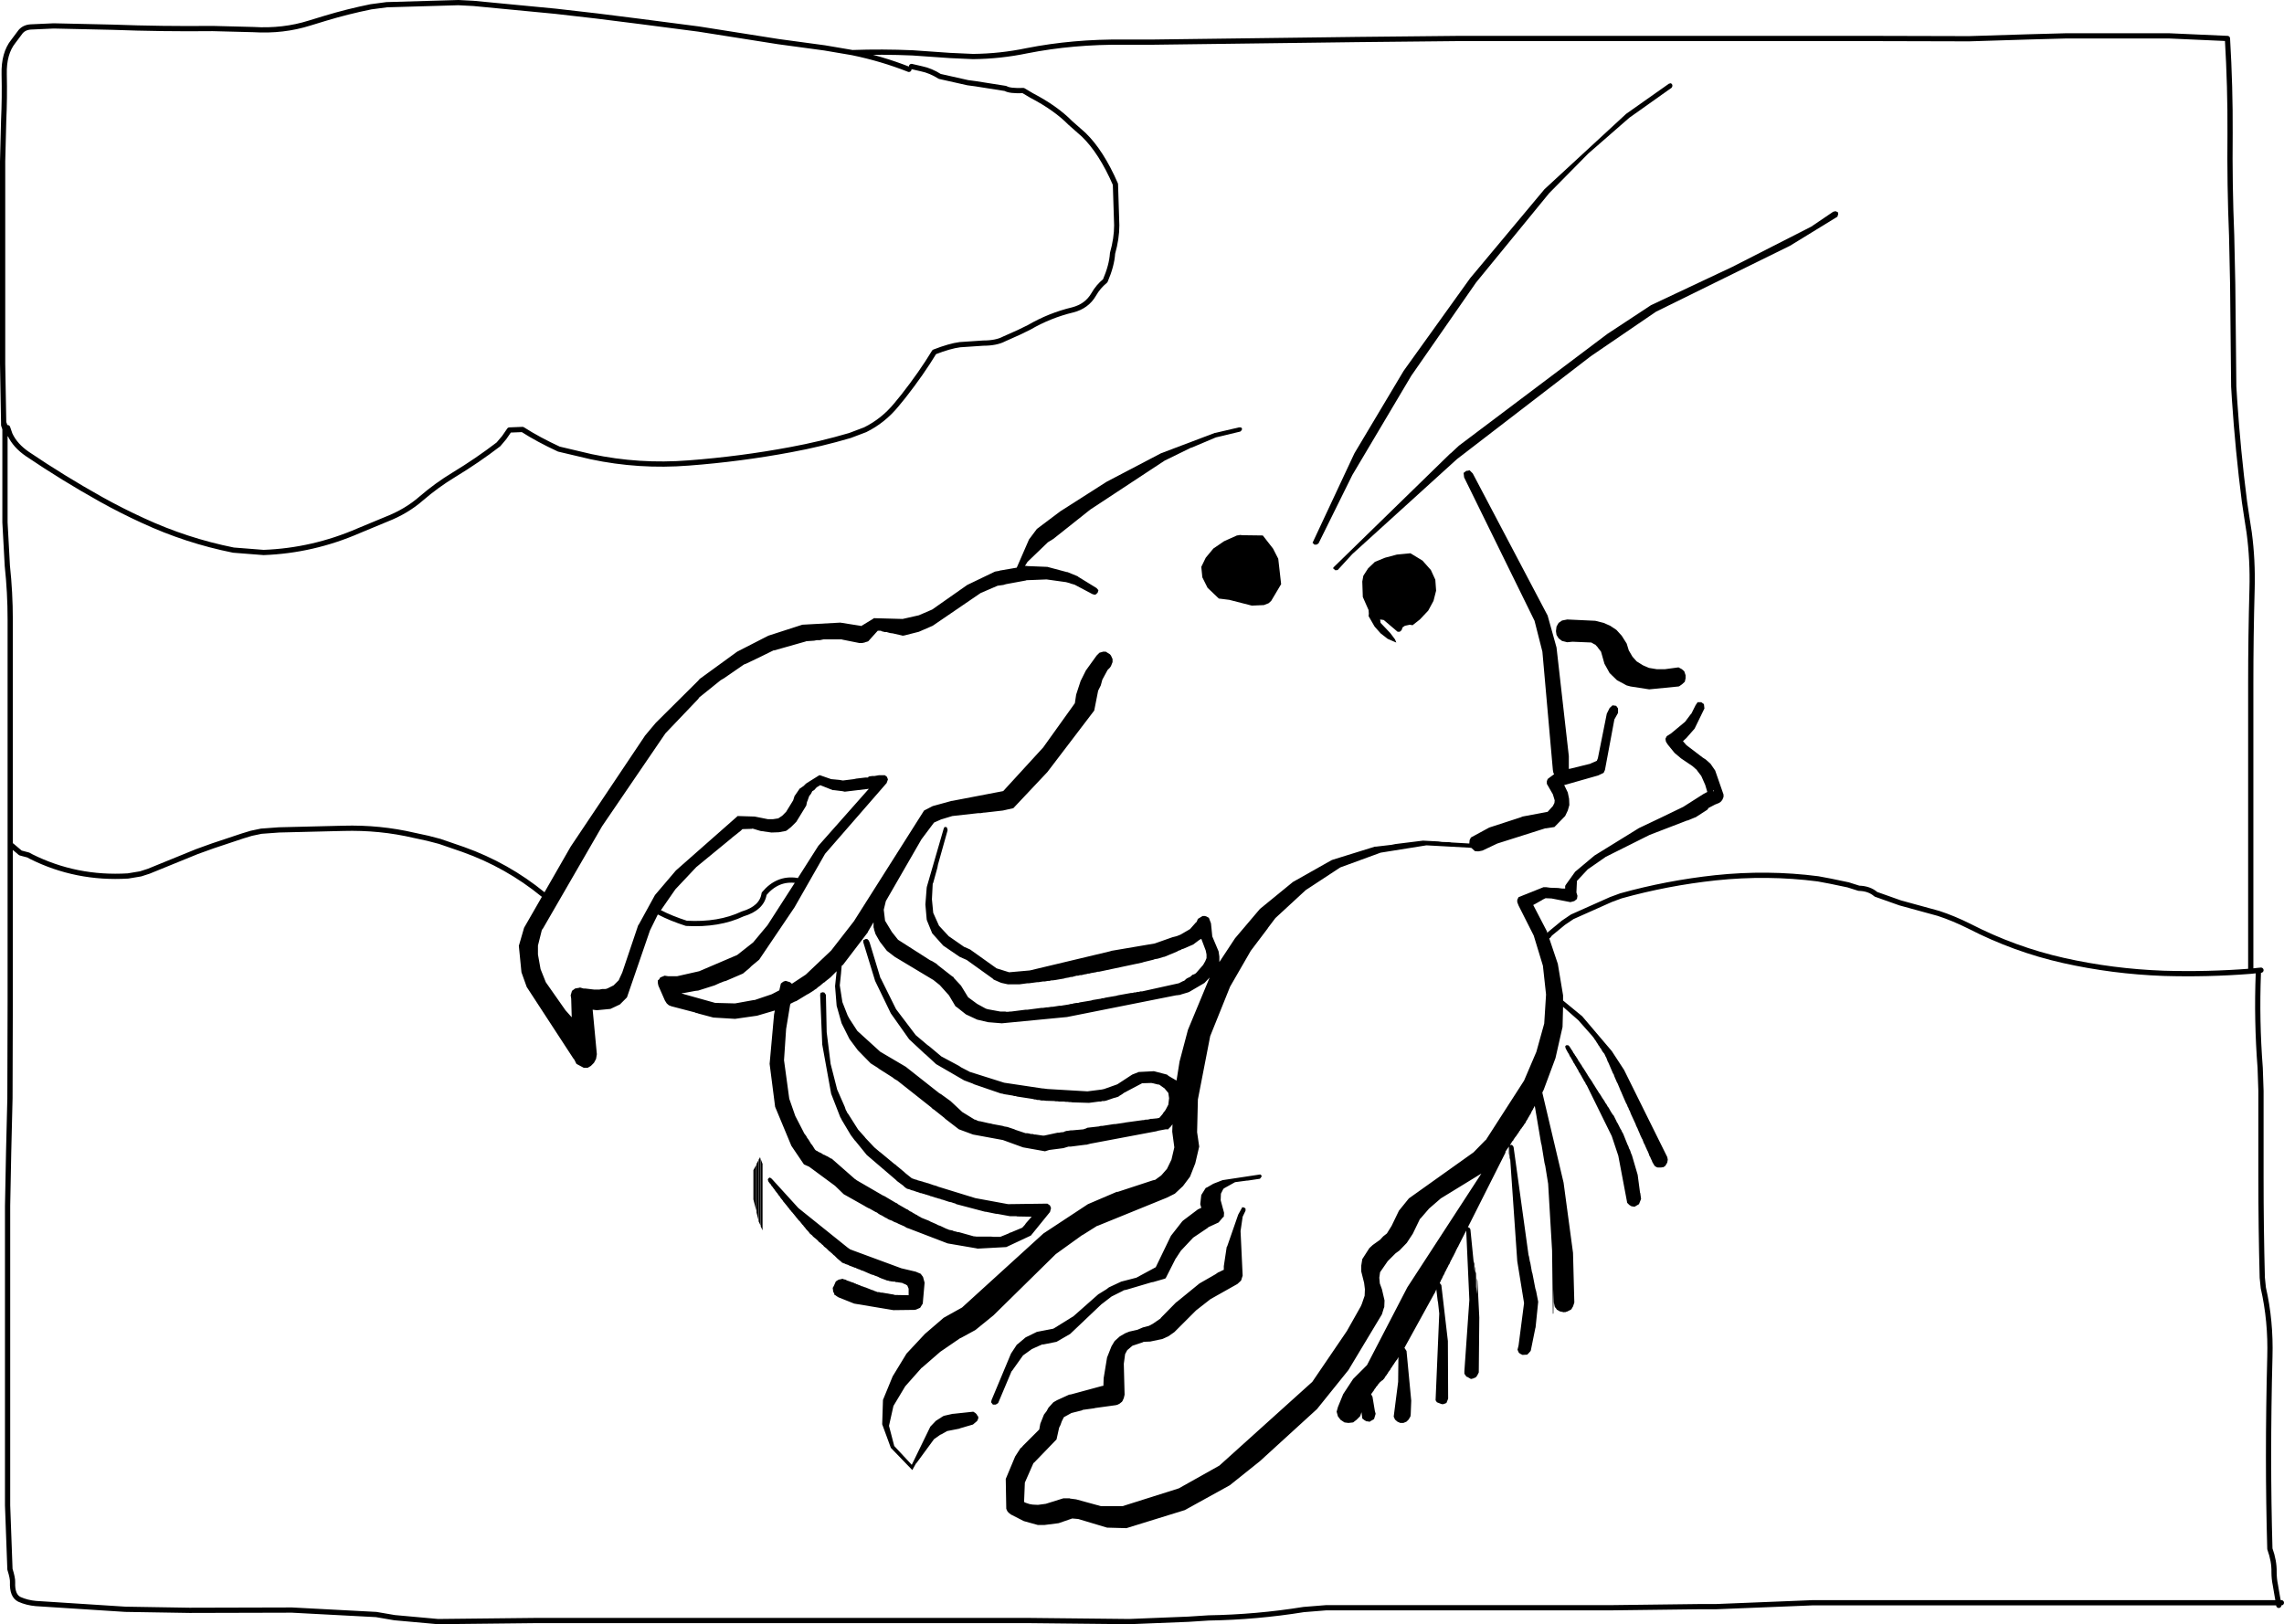 <?xml version="1.0" encoding="UTF-8" standalone="no"?>
<svg xmlns:xlink="http://www.w3.org/1999/xlink" height="310.3px" width="436.25px" xmlns="http://www.w3.org/2000/svg">
  <g transform="matrix(1.0, 0.0, 0.0, 1.0, 10.25, 14.2)">
    <path d="M339.9 26.25 L340.35 26.15 340.8 26.35 340.85 26.7 340.7 27.2 331.65 32.75 306.05 45.35 293.6 53.85 268.05 73.5 248.05 91.65 245.25 94.7 244.8 94.75 244.35 94.35 244.55 94.1 266.7 72.5 266.9 72.35 268.4 70.95 296.75 49.6 305.1 44.1 320.6 36.8 335.7 29.1 339.9 26.25 M309.1 1.85 L309.2 2.2 309.05 2.55 300.95 8.3 293.1 15.15 285.65 22.7 271.7 39.75 259.3 57.6 248.05 76.55 241.6 89.6 241.3 89.8 241.2 89.85 240.8 89.85 240.45 89.5 248.45 72.4 257.85 56.65 270.55 38.95 284.75 21.95 300.35 7.55 308.5 1.8 308.85 1.7 309.1 1.85 M251.05 94.4 L252.35 93.15 254.3 92.35 256.55 91.75 259.15 91.5 261.45 92.9 263.05 94.7 263.9 96.55 264.05 98.65 263.55 100.6 262.55 102.45 260.95 104.15 259.55 105.25 259.05 105.15 258.1 105.35 257.65 105.65 257.45 106.2 257.1 106.5 256.7 106.5 254.05 104.25 253.35 104.15 253.45 104.8 255.3 106.75 256.2 107.95 256.45 108.55 256.3 108.5 254.8 107.85 253.45 106.8 252.3 105.5 251.15 103.5 251.2 103.05 251.15 102.35 250.05 99.85 249.95 96.9 250.15 95.8 251.05 94.4 M93.5 156.7 L98.75 147.55 112.85 126.5 112.9 126.4 115.0 123.9 123.1 115.85 123.4 115.5 130.55 110.3 136.5 107.25 143.0 105.15 150.25 104.75 154.05 105.35 154.25 105.4 156.55 104.0 156.65 103.9 162.15 104.05 165.25 103.35 167.8 102.25 174.5 97.55 179.8 95.0 180.65 94.85 180.65 94.8 180.75 94.8 183.95 94.25 186.3 88.85 187.8 86.85 192.25 83.5 201.1 77.85 211.5 72.4 221.8 68.5 221.9 68.5 226.4 67.45 226.8 67.45 227.0 67.75 226.9 68.0 226.65 68.25 222.05 69.35 221.9 69.4 217.4 71.3 217.2 71.35 212.2 73.8 198.0 83.15 190.95 88.75 189.9 89.4 186.0 93.15 185.5 93.95 185.65 93.9 186.05 93.95 189.8 94.1 193.55 95.1 193.65 95.1 195.6 95.9 195.7 96.0 199.2 98.15 199.5 98.5 199.55 98.55 199.4 99.05 199.0 99.4 198.75 99.4 198.4 99.3 195.0 97.5 194.3 97.3 194.05 97.2 193.3 97.0 193.25 97.0 189.65 96.5 185.8 96.65 185.7 96.7 181.9 97.4 181.4 97.55 180.3 97.7 177.05 99.1 167.9 105.35 165.25 106.5 162.5 107.2 162.15 107.25 162.0 107.2 160.25 106.8 159.8 106.75 159.25 106.6 159.15 106.55 158.75 106.55 158.15 106.4 158.0 106.3 157.4 106.3 155.6 108.3 155.5 108.35 155.0 108.5 154.9 108.55 154.4 108.65 153.9 108.65 150.65 108.0 150.5 107.95 147.05 107.95 146.35 108.1 145.75 108.1 145.25 108.2 143.75 108.3 143.65 108.35 137.65 110.05 137.5 110.05 Q134.9 111.35 132.25 112.6 L131.85 112.75 128.0 115.4 127.4 115.75 123.3 119.05 123.1 119.35 116.85 125.9 104.75 143.65 93.45 163.2 93.25 163.45 92.5 166.45 92.5 168.15 93.0 170.95 94.0 173.45 97.75 178.8 98.95 180.15 98.85 176.6 98.75 175.95 99.0 175.1 99.6 174.65 100.45 174.5 100.5 174.45 101.2 174.65 101.5 174.65 103.2 174.85 104.25 174.85 104.75 174.75 105.35 174.75 105.6 174.7 105.85 174.6 106.95 174.05 107.95 173.05 108.0 172.9 108.6 171.6 111.65 162.55 111.75 162.45 114.85 156.8 118.85 152.1 130.65 141.7 133.9 141.8 136.4 142.3 137.4 142.3 138.4 142.15 139.15 141.65 139.9 140.9 141.25 138.7 141.5 137.9 142.5 136.45 142.6 136.4 143.25 135.95 143.65 135.55 143.85 135.4 146.25 133.9 146.35 133.9 148.5 134.65 150.1 134.8 150.65 134.9 150.85 134.9 152.85 134.65 153.3 134.55 155.0 134.35 155.5 134.35 155.6 134.3 155.6 134.2 155.9 134.1 156.05 134.1 156.35 134.05 156.8 134.05 157.65 133.9 158.75 133.9 159.15 134.2 159.35 134.7 159.1 135.4 147.4 148.85 147.35 148.9 141.5 159.15 134.75 169.15 133.3 170.35 132.85 170.8 131.65 171.8 128.4 173.2 128.0 173.3 127.4 173.55 127.35 173.55 126.25 174.05 123.1 175.05 122.6 175.1 120.45 175.5 119.9 175.55 120.45 175.75 126.35 177.4 130.15 177.5 133.75 176.85 133.9 176.85 137.15 175.75 138.6 175.0 138.9 173.7 139.35 173.35 139.75 173.2 139.85 173.2 140.65 173.45 140.9 173.65 141.0 173.75 143.65 172.0 148.5 167.4 152.85 161.8 166.25 140.65 167.9 139.8 171.55 138.8 171.65 138.8 181.3 136.95 181.4 136.9 189.0 128.6 195.05 120.15 195.3 118.5 196.15 115.9 197.15 113.9 199.2 111.05 199.75 110.5 200.3 110.35 200.4 110.3 200.95 110.3 201.75 110.8 201.95 111.05 202.25 111.7 202.25 112.3 201.95 113.05 201.75 113.35 201.3 113.8 200.3 115.65 200.0 116.75 199.5 117.75 198.75 121.55 189.8 133.3 183.3 140.2 181.3 140.65 177.8 141.05 177.65 141.05 177.05 141.15 176.6 141.15 171.65 141.7 169.5 142.35 168.15 142.95 165.75 146.15 158.95 157.95 158.55 159.6 158.8 161.7 160.1 163.85 161.25 165.3 161.3 165.35 167.4 169.25 167.75 169.4 168.65 169.95 168.9 170.2 171.65 172.35 171.85 172.45 171.95 172.65 173.3 174.1 174.65 176.3 174.7 176.35 176.4 177.6 178.05 178.5 178.25 178.55 178.35 178.6 180.8 179.05 181.75 179.05 181.95 179.1 182.3 179.1 182.65 179.05 182.9 179.05 185.65 178.7 186.0 178.7 188.7 178.35 189.0 178.35 189.65 178.25 189.9 178.25 190.55 178.15 190.8 178.15 192.05 177.95 192.4 177.95 192.9 177.85 192.95 177.85 193.9 177.7 194.25 177.6 194.5 177.6 194.8 177.5 195.4 177.4 195.7 177.4 196.0 177.3 198.15 176.95 198.45 176.85 200.0 176.6 200.3 176.5 200.55 176.5 200.9 176.4 202.95 176.05 203.3 175.95 205.8 175.5 206.05 175.5 206.4 175.4 206.65 175.4 207.0 175.3 207.3 175.3 207.55 175.2 207.9 175.2 214.9 173.65 215.8 173.2 215.9 173.2 216.4 172.75 217.0 172.45 217.05 172.45 217.55 172.0 217.65 172.0 218.0 171.85 218.2 171.7 219.55 170.15 219.95 169.45 220.2 168.85 220.2 168.15 220.05 167.4 219.2 165.15 219.15 165.2 218.85 165.35 217.65 166.25 215.8 167.05 215.45 167.15 215.25 167.3 214.9 167.4 214.55 167.6 212.15 168.6 212.05 168.6 210.9 168.95 210.3 169.05 210.05 169.15 208.2 169.6 207.9 169.7 199.65 171.45 199.4 171.45 199.05 171.55 198.15 171.7 197.8 171.8 197.55 171.8 197.25 171.9 196.9 171.95 196.3 172.1 196.0 172.1 195.7 172.2 195.4 172.2 194.5 172.45 194.25 172.45 193.9 172.55 193.3 172.65 192.95 172.75 191.2 173.05 191.15 173.05 190.8 173.1 190.55 173.1 190.2 173.2 189.9 173.2 189.35 173.3 189.0 173.3 188.05 173.45 187.8 173.45 186.3 173.65 186.0 173.65 184.5 173.85 182.25 173.85 181.1 173.6 180.8 173.5 179.55 172.95 179.35 172.75 174.4 169.2 173.05 168.6 169.9 166.45 167.8 164.1 166.8 161.65 166.75 161.45 166.5 158.6 166.75 155.4 166.8 155.15 170.0 144.1 170.15 143.8 170.5 143.8 170.6 143.9 170.65 144.0 170.75 144.4 168.9 151.0 168.8 151.55 168.0 154.45 167.9 154.65 167.75 157.6 168.0 160.2 169.1 162.65 171.0 164.7 171.1 164.75 173.9 166.7 174.05 166.75 175.05 167.2 180.1 170.8 182.5 171.55 186.45 171.2 201.75 167.55 202.05 167.45 210.3 166.05 213.7 164.85 214.5 164.65 215.25 164.35 217.05 163.3 218.2 162.0 218.3 161.95 218.55 161.35 219.45 160.8 219.9 160.8 220.2 160.9 220.65 161.15 221.05 162.2 221.3 164.7 222.5 167.55 222.65 168.55 222.65 169.6 225.65 165.05 230.4 159.45 236.7 154.3 244.05 150.15 244.3 150.05 252.35 147.55 252.55 147.55 255.55 147.2 256.3 147.05 261.55 146.4 264.45 146.55 265.2 146.65 266.7 146.7 266.95 146.75 270.4 146.95 270.4 146.85 270.45 146.3 270.7 145.8 274.2 143.9 280.2 141.95 280.55 141.8 285.35 140.9 286.35 139.8 286.65 139.2 286.7 138.7 286.35 137.55 285.2 135.55 285.2 135.05 285.35 134.65 285.45 134.55 286.6 133.7 286.45 133.45 286.35 132.9 284.35 110.3 282.85 104.4 269.4 77.0 269.3 76.15 269.7 75.85 269.8 75.75 270.0 75.75 270.45 75.65 271.05 76.25 285.35 103.4 287.05 109.5 289.4 130.25 289.4 132.7 289.7 132.65 293.55 131.7 293.6 131.65 294.75 131.15 294.95 130.65 296.65 122.15 297.2 121.05 297.75 120.55 298.45 120.65 298.8 121.15 298.8 122.0 298.1 123.25 296.3 132.9 296.05 133.45 295.0 133.95 288.5 135.8 288.6 135.95 289.2 137.2 289.45 138.4 289.5 139.6 289.2 140.65 288.7 141.7 286.65 143.8 285.05 144.05 284.9 144.05 275.75 146.95 272.9 148.3 272.15 148.45 271.95 148.45 271.45 148.4 270.8 147.8 270.45 147.75 262.2 147.3 253.45 148.7 245.8 151.5 245.7 151.55 239.15 155.85 233.35 161.2 231.95 163.05 231.9 163.15 228.65 167.45 224.7 174.3 220.9 183.75 218.55 195.85 218.4 202.1 218.8 204.85 218.05 208.05 217.05 210.6 215.7 212.4 214.15 213.85 212.65 214.6 199.5 219.95 199.3 220.0 196.6 221.7 196.4 221.8 191.4 225.4 179.5 237.1 176.05 239.9 173.3 241.4 173.15 241.45 169.35 244.05 165.9 247.05 165.75 247.15 162.65 250.65 160.4 254.4 159.55 258.2 160.55 262.05 163.9 265.65 167.45 258.35 168.5 257.25 169.9 256.35 170.2 256.25 171.75 255.9 171.9 255.9 175.65 255.5 176.05 255.75 176.3 256.0 176.4 256.2 176.6 256.45 176.6 256.8 176.4 257.25 176.3 257.35 175.65 257.9 175.6 257.95 173.2 258.65 172.95 258.75 170.65 259.2 169.5 259.85 169.35 259.9 168.15 260.75 164.85 265.25 164.7 265.4 164.0 266.65 159.9 262.4 158.25 257.9 158.4 253.25 160.25 248.75 162.9 244.4 166.4 240.65 170.0 237.55 173.5 235.6 189.05 221.45 197.55 215.85 203.05 213.5 203.25 213.5 209.95 211.3 210.4 211.2 211.5 210.4 211.65 210.25 212.65 209.1 213.5 207.35 214.05 205.0 213.65 202.0 213.7 200.6 213.65 200.65 213.4 201.0 212.95 201.45 212.9 201.55 212.4 201.55 210.8 201.85 210.75 201.9 198.0 204.3 197.25 204.5 197.05 204.5 194.3 204.85 193.85 204.85 192.85 205.15 190.15 205.5 189.35 205.75 185.15 205.0 181.3 203.6 175.6 202.55 172.9 201.55 170.3 199.55 170.1 199.35 168.15 197.8 167.9 197.65 167.6 197.35 161.15 192.25 160.55 191.9 160.25 191.65 157.65 190.0 157.4 189.8 156.05 188.95 153.6 186.45 152.0 184.3 150.5 181.3 149.55 177.95 149.25 174.2 149.55 171.35 148.35 172.55 147.4 173.3 147.25 173.45 147.05 173.55 146.35 174.15 146.05 174.35 145.6 174.75 145.4 174.85 145.15 175.05 144.2 175.65 143.9 175.8 141.85 177.05 141.55 177.15 140.75 177.55 140.65 177.85 139.9 182.4 139.5 188.35 140.5 195.7 141.65 199.0 143.25 202.1 143.3 202.25 143.75 202.85 143.9 203.15 144.2 203.55 144.65 204.3 144.9 204.6 145.4 205.4 145.6 205.6 145.85 205.7 146.05 205.85 146.6 206.1 147.05 206.4 147.25 206.45 147.5 206.6 147.75 206.7 148.5 207.15 148.6 207.15 153.1 211.1 153.15 211.1 153.4 211.3 158.4 214.2 158.65 214.3 160.85 215.6 161.1 215.7 161.25 215.85 162.9 216.8 163.15 216.9 163.4 217.1 163.65 217.25 163.9 217.35 164.15 217.55 164.3 217.6 164.6 217.8 164.85 217.9 165.05 218.05 165.6 218.35 165.75 218.45 167.25 219.05 167.4 219.15 168.65 219.7 168.9 219.85 169.35 220.0 170.5 220.55 170.8 220.65 171.0 220.75 171.75 220.9 171.9 221.0 172.4 221.1 172.65 221.2 172.9 221.2 175.75 222.0 175.9 222.0 176.25 222.05 179.05 222.05 179.55 222.1 180.8 222.1 182.4 221.45 182.65 221.3 182.85 221.25 185.0 220.35 185.5 219.8 185.7 219.5 186.8 218.25 184.05 218.2 183.85 218.15 182.65 218.15 180.2 217.7 180.0 217.7 178.05 217.3 177.9 217.3 172.4 215.85 172.15 215.7 171.9 215.65 171.5 215.5 171.0 215.4 169.8 215.0 169.55 214.95 169.35 214.85 168.9 214.75 168.65 214.65 168.4 214.6 167.65 214.35 167.4 214.3 167.25 214.2 167.0 214.15 166.75 214.05 166.5 214.0 166.25 213.9 166.0 213.85 165.75 213.75 165.6 213.75 165.05 213.55 164.85 213.5 164.15 213.25 163.9 213.2 163.4 213.0 163.15 212.95 162.9 212.85 162.5 212.55 162.25 212.3 161.1 211.45 160.85 211.2 155.3 206.45 153.15 203.8 153.0 203.65 152.25 202.65 150.55 199.8 150.35 199.4 150.25 199.25 148.5 194.75 146.8 185.35 146.4 175.85 146.5 175.45 146.6 175.45 146.95 175.35 147.05 175.4 147.25 175.45 147.25 175.5 147.5 175.85 147.65 183.0 148.4 189.05 149.65 193.95 151.1 197.25 151.3 197.85 151.45 198.1 151.55 198.35 151.75 198.6 153.65 201.6 154.9 203.0 155.05 203.2 156.75 205.0 157.75 205.85 157.9 205.95 160.55 208.15 160.85 208.35 161.1 208.6 161.25 208.7 162.5 209.75 162.65 209.9 163.9 210.9 164.6 211.15 164.85 211.2 165.05 211.3 166.0 211.55 166.25 211.65 166.5 211.7 166.75 211.8 167.0 211.85 168.15 212.25 168.4 212.3 168.65 212.4 168.7 212.4 168.9 212.5 176.05 214.7 182.3 215.85 189.8 215.75 190.3 216.1 190.5 216.6 190.3 217.35 186.65 221.85 181.95 224.05 176.45 224.35 176.3 224.3 170.75 223.35 163.2 220.45 163.15 220.45 162.9 220.35 162.5 220.1 161.25 219.55 161.1 219.45 160.55 219.25 160.1 219.0 159.55 218.8 159.35 218.7 159.15 218.55 158.9 218.45 158.15 218.0 157.9 217.9 157.5 217.65 157.25 217.45 157.0 217.35 155.85 216.7 155.6 216.6 155.05 216.3 154.9 216.2 150.9 213.95 149.25 212.35 144.3 208.7 143.3 208.25 140.9 204.7 137.8 197.25 136.75 189.05 137.6 179.6 137.75 178.85 134.35 179.85 130.15 180.45 126.0 180.2 123.0 179.4 123.0 179.35 122.85 179.35 122.65 179.3 122.65 179.35 122.6 179.35 122.6 179.25 118.0 178.05 117.5 177.85 117.1 177.5 116.75 176.95 115.5 174.1 115.4 173.6 115.4 173.1 115.65 172.9 115.85 172.55 116.7 172.2 117.35 172.3 119.1 172.3 123.3 171.35 130.55 168.25 133.6 165.85 136.35 162.55 141.85 154.0 146.05 147.4 155.7 136.5 151.1 137.05 150.65 136.95 149.0 136.75 148.8 136.75 146.4 135.8 146.35 135.85 145.85 136.15 145.75 136.2 145.25 136.75 144.9 136.95 144.65 137.45 144.3 137.9 143.95 138.9 143.9 138.95 143.75 139.7 141.85 142.8 140.85 143.8 140.1 144.4 139.85 144.55 138.5 144.8 137.1 144.85 135.0 144.55 133.5 144.1 133.3 144.15 131.55 144.2 131.25 144.5 129.55 145.85 129.45 145.95 122.75 151.45 118.75 155.7 115.7 160.1 115.35 160.6 113.9 163.55 109.5 176.35 108.15 177.7 106.35 178.55 103.75 178.8 102.95 178.7 103.75 187.2 103.6 188.1 103.2 188.85 102.6 189.45 102.0 189.8 101.25 189.8 99.85 189.05 99.45 188.25 99.3 188.05 99.25 188.0 90.35 174.35 89.35 171.55 88.85 166.5 89.85 163.05 93.5 156.7 M220.4 98.1 L219.4 96.1 219.2 94.1 220.05 92.35 221.5 90.6 223.55 89.2 226.0 88.1 226.4 88.05 226.55 88.0 227.1 88.05 230.95 88.1 232.9 90.6 233.9 92.55 234.45 97.4 232.55 100.6 232.05 101.05 231.15 101.4 228.85 101.5 224.55 100.4 222.55 100.15 220.4 98.1 M167.9 172.95 L160.65 168.6 159.15 167.45 157.8 165.7 157.0 164.3 156.9 164.05 156.9 164.0 156.7 163.4 156.7 163.3 156.6 162.95 156.6 162.0 155.5 163.85 155.5 163.95 155.4 164.05 150.75 170.15 150.65 170.2 150.5 170.35 150.5 170.45 150.4 171.6 150.4 171.65 150.15 174.05 150.65 177.25 151.65 179.8 152.0 180.45 153.5 182.75 157.9 186.75 158.0 186.8 162.75 189.6 169.15 194.65 169.5 194.85 171.3 196.15 173.55 198.25 175.75 199.6 175.8 199.65 176.15 199.75 176.45 199.9 176.75 200.0 176.9 200.0 178.65 200.4 179.0 200.45 179.35 200.55 181.25 200.9 181.55 201.0 182.15 201.1 183.5 201.55 183.7 201.65 185.65 202.3 186.0 202.3 186.3 202.35 186.65 202.45 187.0 202.45 187.35 202.55 187.55 202.55 188.9 202.75 189.2 202.75 191.75 202.2 192.05 202.2 192.25 202.15 192.65 202.1 192.85 202.1 193.15 201.95 193.5 201.85 193.65 201.85 194.25 201.75 194.55 201.75 196.75 201.55 196.8 201.5 197.15 201.4 197.45 201.25 199.65 201.0 200.0 200.9 200.3 200.9 202.55 200.55 202.8 200.55 204.5 200.3 204.7 200.25 208.0 199.8 208.2 199.8 208.55 199.7 208.9 199.7 209.2 199.65 209.55 199.55 209.8 199.55 210.8 199.45 211.2 199.35 211.8 198.65 212.05 198.25 212.2 198.1 212.4 197.8 212.9 196.85 213.05 195.6 212.9 194.6 212.15 193.7 212.05 193.65 211.15 193.0 210.95 193.0 209.95 192.75 209.65 192.7 207.9 192.75 204.4 194.6 204.15 194.8 203.5 195.2 203.4 195.3 202.8 195.5 202.55 195.55 200.95 196.1 200.9 196.1 200.65 196.15 200.3 196.15 200.0 196.25 199.65 196.25 197.75 196.5 194.55 196.4 194.25 196.35 193.95 196.35 193.65 196.3 193.3 196.3 192.95 196.25 192.05 196.25 191.75 196.2 191.4 196.2 191.1 196.15 189.5 196.1 189.15 196.05 188.65 196.05 188.25 195.95 187.9 195.95 187.55 195.85 187.35 195.85 187.0 195.75 184.05 195.3 183.7 195.2 183.5 195.2 183.15 195.1 181.55 194.85 181.25 194.75 180.9 194.7 175.8 192.95 175.5 192.8 173.9 192.2 168.55 189.1 166.6 187.3 166.35 187.1 163.4 184.35 159.9 179.4 156.9 173.2 154.65 165.85 154.65 165.4 155.0 165.25 155.05 165.2 155.4 165.2 155.7 165.5 155.75 165.65 155.85 165.85 157.9 172.6 158.0 172.75 160.9 178.6 164.65 183.55 166.9 185.45 167.25 185.7 169.4 187.5 169.5 187.6 172.95 189.45 173.3 189.7 174.85 190.5 174.9 190.55 181.55 192.65 188.9 193.75 189.05 193.75 189.8 193.85 197.45 194.3 200.2 193.95 200.65 193.85 203.05 193.0 203.25 192.9 206.0 191.1 207.25 190.6 210.15 190.45 212.65 191.1 212.95 191.35 214.4 192.2 214.45 192.25 214.5 192.05 215.05 188.6 216.65 182.55 220.8 172.55 219.8 173.6 216.9 175.3 216.65 175.4 215.3 175.8 215.25 175.85 214.5 175.95 214.4 175.95 193.55 180.1 181.1 181.3 178.65 181.1 178.55 181.1 176.4 180.6 174.25 179.6 172.55 178.25 172.25 178.05 171.0 175.95 169.25 174.0 168.0 173.0 167.9 172.95 M311.0 116.55 L310.5 116.9 310.35 116.95 304.75 117.5 301.2 116.95 300.45 116.75 298.6 115.75 297.2 114.4 296.2 112.6 295.55 110.3 295.0 109.6 294.95 109.5 294.45 108.95 294.3 108.9 293.7 108.55 290.1 108.4 289.1 108.5 288.1 108.25 287.45 107.75 287.05 107.1 286.95 106.45 286.95 106.3 287.05 105.5 287.45 104.8 288.1 104.35 289.1 104.15 294.45 104.4 296.05 104.8 297.3 105.35 298.5 106.15 299.5 107.25 300.45 108.75 300.85 110.05 301.55 111.25 302.35 112.15 303.55 112.9 304.7 113.4 306.2 113.65 307.75 113.65 310.35 113.3 311.0 113.65 311.45 114.05 311.7 114.8 311.7 115.4 311.55 116.05 311.0 116.55 M307.65 208.6 L307.45 208.8 307.2 208.8 307.05 208.85 306.35 208.85 306.3 208.8 306.2 208.8 306.1 208.75 306.05 208.7 305.85 208.6 305.75 208.45 305.7 208.4 305.35 207.8 305.2 207.4 305.1 207.25 304.95 206.85 304.85 206.7 304.75 206.5 304.7 206.3 304.45 205.7 304.35 205.55 304.3 205.4 304.0 204.75 303.95 204.6 303.85 204.4 303.75 204.25 303.45 203.45 303.35 203.3 303.0 202.55 302.95 202.4 302.6 201.6 302.55 201.45 302.25 200.85 302.15 200.55 301.25 198.6 301.05 198.05 300.95 197.9 300.85 197.7 300.8 197.5 300.6 197.15 300.55 196.95 300.45 196.75 300.35 196.6 299.5 194.65 299.45 194.5 299.25 194.1 299.2 193.95 298.7 192.75 298.6 192.6 298.1 191.45 297.95 191.0 297.85 190.9 296.95 188.8 296.85 188.65 296.55 187.85 296.45 187.7 296.2 187.15 296.05 186.95 295.95 186.85 295.75 186.55 295.7 186.45 295.6 186.3 295.55 186.15 295.35 185.95 295.2 185.65 295.1 185.55 294.9 185.2 294.75 185.0 294.7 184.9 294.45 184.5 294.35 184.4 294.3 184.3 294.1 184.0 294.0 183.9 293.9 183.75 291.2 180.7 288.3 178.15 288.2 182.0 286.85 187.95 284.6 194.0 284.35 194.5 284.35 194.6 288.4 211.75 290.2 225.15 290.45 234.65 290.2 235.4 289.95 235.8 289.8 236.0 289.1 236.35 288.75 236.45 288.45 236.5 287.75 236.35 287.7 236.35 287.2 236.05 287.1 236.0 287.05 235.9 286.95 235.75 286.85 235.65 286.75 235.5 286.7 235.4 286.55 234.65 286.5 232.1 286.45 236.75 286.35 236.8 286.2 224.7 285.45 211.95 284.9 208.55 284.75 207.95 284.2 204.55 284.1 204.2 282.9 197.1 282.85 197.15 282.7 197.45 282.6 197.6 282.55 197.75 282.35 198.05 282.05 198.7 281.95 198.8 281.8 199.1 281.6 199.4 281.55 199.55 281.25 200.0 281.2 200.1 281.15 200.25 281.05 200.4 280.95 200.5 280.85 200.65 280.8 200.75 280.55 201.1 280.45 201.2 280.4 201.35 280.25 201.45 280.1 201.75 279.95 201.9 279.8 202.2 279.7 202.3 279.55 202.55 279.45 202.65 279.4 202.75 279.3 202.9 279.2 203.0 278.85 203.5 278.8 203.65 278.6 203.85 278.5 204.0 278.4 204.2 278.3 204.35 278.2 204.45 278.15 204.6 278.2 204.55 278.3 204.55 278.4 204.5 278.6 204.6 278.7 204.7 278.8 204.85 278.85 204.95 281.7 225.55 281.8 225.9 281.95 226.75 282.05 227.1 282.35 228.8 282.45 229.1 283.0 231.95 283.15 232.45 283.55 234.5 283.05 239.4 283.0 239.55 282.15 243.75 282.1 243.9 281.8 244.25 281.45 244.6 280.55 244.65 280.05 244.4 279.8 244.15 279.6 243.65 279.8 242.85 280.85 234.75 279.55 226.75 278.2 207.2 278.2 207.5 278.15 207.15 278.1 207.1 278.05 204.7 278.05 206.7 277.95 206.15 277.95 204.85 277.3 205.8 277.3 206.0 270.1 220.3 270.15 220.25 270.4 220.35 270.6 220.65 271.25 227.2 271.25 226.75 271.35 227.25 271.35 228.25 271.45 228.9 271.45 227.7 271.55 228.15 271.6 230.65 271.6 228.7 271.7 229.1 271.7 231.65 271.85 233.05 271.85 230.0 271.95 230.5 272.3 237.5 272.2 248.0 271.95 248.5 271.75 248.8 271.6 248.9 271.45 249.0 271.15 249.15 270.7 249.25 270.0 248.85 269.95 248.85 269.85 248.8 269.8 248.75 269.45 248.25 269.45 247.75 270.4 234.15 269.8 220.9 268.3 223.85 268.3 223.9 268.1 224.2 268.05 224.35 267.95 224.5 267.85 224.7 267.8 224.85 267.3 225.85 267.2 226.0 267.1 226.2 267.05 226.35 266.85 226.65 266.8 226.8 266.7 227.0 266.65 227.15 266.55 227.35 266.45 227.45 266.35 227.7 265.95 228.45 265.9 228.6 265.75 228.8 265.65 229.1 265.55 229.3 265.45 229.45 265.3 229.75 265.25 229.9 264.95 230.45 264.9 230.6 264.8 230.8 264.75 230.95 264.9 231.1 264.95 231.2 265.05 231.3 266.3 242.0 266.35 253.0 266.2 253.4 266.05 253.75 265.95 253.85 265.55 254.0 265.35 254.05 265.1 254.05 264.2 253.7 264.0 253.4 263.95 253.3 264.65 236.75 264.4 234.45 264.35 234.4 264.35 234.3 264.1 232.2 264.1 232.1 264.05 232.25 263.95 232.45 263.9 232.6 263.8 232.8 263.7 232.95 258.0 243.3 258.4 243.9 259.3 253.4 259.2 256.0 259.15 256.4 258.8 257.0 258.4 257.4 257.8 257.65 257.2 257.65 256.65 257.4 256.25 257.05 256.2 257.0 255.95 256.45 256.8 249.8 256.85 245.1 256.8 245.15 256.65 245.45 256.55 245.6 256.45 245.7 256.1 246.2 256.05 246.3 255.7 246.8 255.65 246.9 255.55 247.05 255.45 247.15 255.25 247.55 255.1 247.7 255.05 247.8 254.95 247.9 254.8 248.2 254.7 248.3 254.65 248.4 254.55 248.55 254.45 248.65 254.35 248.8 254.3 248.9 254.2 249.05 254.15 249.15 253.95 249.35 253.9 249.45 253.7 249.55 253.55 249.7 253.45 249.75 253.2 250.0 253.15 250.1 252.95 250.3 252.9 250.4 252.8 250.55 252.6 250.75 252.5 250.95 252.35 251.1 252.3 251.2 252.2 251.35 252.15 251.45 252.05 251.6 251.95 251.7 251.9 251.8 251.8 251.95 251.7 252.05 251.65 252.15 251.7 252.3 251.8 252.45 251.9 252.65 252.35 255.35 252.5 255.9 252.2 256.9 252.15 256.95 251.95 257.05 251.9 257.1 251.6 257.25 251.55 257.3 251.45 257.35 251.4 257.4 251.15 257.4 251.05 257.35 250.75 257.35 250.7 257.3 250.4 257.15 249.95 256.8 249.8 255.6 249.55 256.35 248.85 257.05 248.2 257.55 247.3 257.65 246.55 257.55 245.8 257.05 245.3 256.4 245.05 255.5 245.3 254.6 246.3 252.15 248.2 249.25 250.85 246.6 258.55 231.75 272.7 210.0 264.95 214.75 262.7 216.7 261.15 218.5 260.95 218.7 259.6 221.5 258.45 223.25 257.05 224.7 256.3 225.25 254.8 226.75 253.35 228.85 253.2 229.9 253.3 231.0 253.7 232.1 254.2 234.25 254.15 235.5 254.05 235.75 253.7 236.9 247.3 247.55 241.3 255.0 230.4 264.95 224.65 269.55 216.05 274.3 204.9 277.75 201.2 277.65 195.7 276.0 194.55 275.9 191.95 276.8 189.2 277.15 188.0 277.15 185.3 276.4 182.85 275.15 182.4 274.8 182.15 274.5 181.95 274.05 181.85 268.35 183.65 264.05 184.65 262.5 184.9 262.3 185.15 262.0 188.25 258.9 188.45 257.8 189.15 256.05 189.65 255.4 190.0 254.75 190.95 253.7 191.65 253.3 193.95 252.25 194.3 252.2 200.2 250.6 200.5 250.55 200.55 249.1 201.2 245.15 202.05 243.0 202.65 242.0 203.65 241.1 204.7 240.5 205.45 240.2 207.0 239.85 208.05 239.4 209.2 239.1 209.95 238.7 211.4 237.7 211.5 237.55 214.4 234.6 214.5 234.55 218.85 231.0 221.9 229.25 222.4 228.9 222.65 228.8 223.35 228.45 223.5 228.4 223.5 227.7 224.05 224.05 224.15 223.9 226.25 217.85 227.05 216.4 227.1 216.45 227.4 216.5 227.65 216.7 227.65 217.1 227.1 218.25 226.7 221.0 227.1 229.5 226.8 230.45 226.1 231.1 220.95 234.0 218.2 236.15 214.05 240.3 212.9 241.1 211.8 241.6 209.45 242.1 208.2 242.15 208.0 242.25 206.05 242.9 205.05 243.75 204.65 244.5 204.4 246.35 204.55 252.25 204.4 252.9 204.15 253.45 204.05 253.6 203.55 254.0 203.45 254.05 203.4 254.05 203.25 254.15 202.9 254.25 198.9 254.8 198.75 254.85 196.55 255.15 196.4 255.25 194.4 255.75 192.95 256.55 192.55 257.35 192.3 258.05 192.05 258.55 191.55 260.8 187.25 265.25 187.15 265.3 185.5 269.05 185.35 272.75 185.65 272.9 186.4 273.15 187.0 273.25 188.0 273.3 189.5 273.1 192.85 272.05 194.05 272.05 194.15 272.1 195.3 272.25 200.05 273.55 204.15 273.55 214.9 270.15 222.65 265.8 240.4 249.8 247.0 240.1 249.65 235.4 249.85 234.95 250.4 233.35 250.45 232.1 250.3 230.9 249.75 228.7 249.75 227.6 249.95 226.35 251.3 224.25 251.95 223.65 253.35 222.65 253.95 222.0 254.65 221.45 255.55 220.0 256.95 217.1 258.85 214.75 271.2 205.95 273.45 203.65 273.55 203.6 280.85 192.25 283.2 186.75 284.7 181.35 285.05 175.8 284.45 170.3 282.7 164.55 279.8 158.8 279.55 158.15 279.55 157.7 279.8 157.2 284.55 155.3 285.1 155.3 285.85 155.4 287.35 155.45 288.1 155.55 288.7 155.55 288.7 155.05 288.85 154.8 290.6 152.35 294.3 149.25 302.8 144.0 Q307.05 142.0 311.25 139.95 L315.1 137.5 315.85 137.1 315.45 135.75 314.7 134.05 313.9 133.0 313.85 132.9 313.0 132.15 310.85 130.7 309.6 129.65 308.3 128.05 307.95 127.5 307.85 126.95 308.1 126.45 308.95 125.9 311.6 123.7 312.65 122.3 312.8 122.15 313.6 120.55 314.0 119.95 314.7 119.95 315.1 120.25 315.2 120.3 315.3 121.15 313.45 124.95 313.35 125.1 313.25 125.2 311.85 126.8 311.2 127.4 311.85 128.15 315.0 130.55 315.55 130.9 316.45 131.7 317.35 133.0 318.95 137.6 318.95 138.05 318.75 138.55 318.5 138.9 318.1 139.2 317.35 139.5 316.1 140.15 315.85 140.5 313.6 141.95 313.55 141.95 312.1 142.55 312.0 142.55 304.85 145.3 296.45 149.5 293.0 151.9 290.95 154.1 290.85 156.3 291.05 156.95 290.95 157.55 290.45 157.95 289.7 158.15 286.1 157.45 284.95 157.4 284.35 157.7 284.3 157.75 282.6 158.7 285.2 163.7 285.5 164.6 287.3 169.95 288.3 175.95 288.3 176.95 291.95 179.95 297.6 186.6 299.95 190.2 308.2 206.85 308.3 207.35 308.2 207.9 307.95 208.35 307.85 208.45 307.65 208.7 307.65 208.6 307.85 208.45 307.65 208.6 M316.95 136.75 L317.05 137.05 317.1 136.85 316.95 136.75 M288.85 185.5 L289.1 185.5 289.2 185.45 289.4 185.6 289.5 185.7 289.8 186.15 289.85 186.25 289.95 186.4 290.05 186.5 290.25 186.9 290.35 187.05 290.45 187.15 290.6 187.45 290.7 187.55 290.8 187.7 290.85 187.8 291.15 188.25 291.25 188.5 291.35 188.6 291.55 188.9 291.6 189.0 291.7 189.15 291.8 189.25 292.0 189.65 292.15 189.8 292.25 190.0 292.55 190.45 292.6 190.55 292.95 191.1 293.0 191.2 293.45 191.9 293.55 192.0 293.6 192.1 293.9 192.55 294.0 192.75 294.3 193.2 294.35 193.3 294.7 193.85 294.75 193.95 294.9 194.15 294.95 194.25 295.2 194.65 295.3 194.75 295.35 194.85 295.55 195.15 295.6 195.25 295.7 195.4 295.75 195.5 296.2 196.15 296.35 196.45 296.45 196.6 296.55 196.7 296.85 197.25 296.95 197.35 297.05 197.5 297.35 198.05 297.45 198.2 297.5 198.3 297.7 198.6 297.75 198.7 297.95 198.9 298.5 200.0 298.6 200.25 298.7 200.35 299.25 201.45 299.45 201.75 299.5 201.9 299.6 202.1 299.7 202.25 299.8 202.45 300.6 204.45 300.8 204.85 300.85 205.05 300.95 205.3 301.05 205.45 301.2 205.85 301.25 206.05 301.45 206.5 302.55 210.25 303.0 213.65 303.05 213.75 303.2 214.85 302.8 215.85 301.95 216.35 301.35 216.25 300.95 216.0 300.55 215.6 298.85 206.6 297.6 202.85 292.8 193.1 292.7 193.0 292.6 192.8 292.55 192.65 292.25 192.2 292.15 191.95 292.0 191.75 291.8 191.35 291.6 191.05 291.55 190.9 291.35 190.65 291.15 190.2 290.95 189.9 290.8 189.6 290.6 189.3 290.45 189.0 290.35 188.9 290.05 188.3 289.85 188.0 289.8 187.85 289.6 187.6 289.4 187.15 289.2 186.85 288.8 186.1 288.7 185.7 288.8 185.6 288.85 185.5 M142.3 218.95 L142.0 218.55 141.9 218.45 141.55 218.0 141.5 217.95 141.35 217.75 141.25 217.65 141.1 217.45 140.9 217.25 140.85 217.15 140.65 216.95 140.5 216.75 140.45 216.65 140.25 216.45 140.2 216.35 139.5 215.5 139.4 215.4 139.25 215.15 138.8 214.6 138.7 214.4 138.6 214.3 138.4 214.05 138.25 213.8 138.15 213.7 137.8 213.25 137.75 213.15 137.4 212.7 137.35 212.6 137.15 212.4 136.95 212.05 136.75 211.85 136.5 211.5 136.4 211.1 136.55 210.9 136.6 210.85 136.75 210.8 136.8 210.75 137.15 211.0 142.25 216.6 151.65 224.15 152.15 224.5 161.9 228.1 164.65 228.75 165.6 229.15 166.05 229.75 166.35 230.85 166.0 234.85 165.5 235.65 164.7 236.0 164.4 236.05 160.4 236.1 152.9 234.85 149.9 233.65 149.5 233.4 149.4 233.3 149.15 233.2 149.1 233.0 149.0 232.75 148.9 232.6 148.8 231.85 149.0 231.5 149.4 230.6 149.5 230.55 149.8 230.35 150.0 230.25 150.1 230.25 150.25 230.2 150.35 230.2 150.65 230.1 150.9 230.2 151.1 230.25 151.15 230.25 151.3 230.3 151.55 230.45 151.9 230.55 152.0 230.6 152.55 230.8 152.75 230.85 152.85 230.9 153.0 231.0 153.15 231.0 153.25 231.1 153.6 231.2 153.65 231.25 153.85 231.3 154.4 231.55 154.5 231.55 154.85 231.7 155.05 231.75 156.05 232.15 156.15 232.2 156.5 232.3 156.6 232.35 156.75 232.4 156.9 232.5 157.0 232.5 157.35 232.65 157.65 232.65 158.0 232.75 158.25 232.75 159.1 232.9 159.25 232.9 159.35 232.95 159.5 232.95 159.65 233.0 159.75 233.0 159.9 233.05 160.1 233.05 160.25 233.1 160.35 233.1 160.5 233.15 160.55 233.15 160.65 233.2 163.3 233.25 163.3 232.0 163.05 231.4 162.75 231.2 162.15 230.95 162.1 230.9 161.4 230.8 161.35 230.8 161.15 230.75 160.9 230.75 160.75 230.7 160.65 230.65 160.25 230.65 160.1 230.6 159.9 230.6 159.75 230.55 159.65 230.55 159.35 230.45 159.15 230.45 159.1 230.4 158.0 230.0 157.8 229.9 157.65 229.85 157.6 229.8 157.0 229.55 156.9 229.55 156.75 229.45 156.6 229.4 156.5 229.35 156.35 229.35 156.15 229.25 156.05 229.25 155.9 229.15 155.75 229.1 154.5 228.55 154.4 228.55 153.85 228.3 153.65 228.25 153.6 228.2 153.4 228.15 153.25 228.05 153.15 228.0 153.0 228.0 152.85 227.9 152.75 227.9 152.55 227.8 152.0 227.6 151.9 227.55 151.75 227.45 151.55 227.4 151.15 227.25 151.1 227.2 150.9 227.15 150.55 227.0 150.5 226.9 150.35 226.8 150.25 226.7 150.1 226.6 149.9 226.4 149.8 226.35 149.1 225.65 149.0 225.6 148.6 225.2 148.4 225.05 148.25 224.9 148.15 224.85 147.6 224.3 147.15 223.95 146.95 223.7 146.75 223.55 146.5 223.3 146.15 223.05 145.95 222.8 145.5 222.4 145.35 222.3 145.25 222.2 145.05 222.05 144.9 221.85 144.85 221.8 144.65 221.65 144.5 221.5 144.4 221.45 144.25 221.2 143.65 220.55 143.6 220.45 143.25 220.05 143.2 219.95 143.0 219.75 142.45 219.05 142.3 218.95 M135.05 207.25 L135.4 208.15 135.4 220.85 135.05 220.1 135.05 207.25 M133.65 209.35 L134.2 208.35 134.2 217.1 133.65 214.95 133.65 209.35 M134.25 208.15 L134.6 207.5 134.6 218.85 134.25 217.45 134.25 208.15 M134.9 206.85 L135.0 207.1 135.0 219.9 134.65 219.15 134.65 207.35 134.85 207.05 134.9 206.85 M265.35 254.05 L266.05 253.75 265.35 254.05 M271.75 248.8 L271.45 249.0 271.75 248.8 M289.95 235.8 L288.75 236.45 289.95 235.8 M230.55 210.2 L230.75 210.5 230.6 210.75 230.4 211.0 228.05 211.35 227.9 211.35 225.65 211.65 223.5 212.85 223.35 213.05 222.95 213.85 222.9 215.1 223.55 217.5 223.5 218.25 223.35 218.35 222.5 219.35 220.55 220.25 220.4 220.4 217.65 222.25 215.3 224.75 214.35 226.2 214.3 226.25 212.4 230.0 212.2 230.1 209.95 230.75 209.8 230.75 204.9 232.2 204.4 232.3 204.15 232.45 202.05 233.5 200.3 234.85 200.15 234.95 194.15 240.65 191.55 242.15 189.05 242.65 188.8 242.65 186.8 243.55 186.75 243.6 185.15 244.75 183.05 247.7 182.95 247.8 180.4 253.85 180.1 254.05 179.9 254.15 179.4 254.15 179.05 253.7 179.15 253.25 182.85 244.4 184.0 242.65 184.05 242.65 185.65 241.3 187.8 240.25 190.9 239.65 191.1 239.55 194.8 237.25 199.55 233.05 199.65 233.0 201.1 232.1 201.55 231.75 203.9 230.65 206.8 229.9 210.5 227.9 213.4 221.9 215.55 219.15 215.7 219.0 218.55 216.85 219.2 216.55 219.0 215.85 219.2 214.1 220.05 212.75 220.3 212.65 221.5 211.95 223.3 211.25 223.35 211.25 230.3 210.2 230.55 210.2" fill="#000000" fill-rule="evenodd" stroke="none"/>
    <path d="M307.65 208.7 L307.65 208.6 307.85 208.45 M288.75 236.45 L289.95 235.8 M271.45 249.0 L271.75 248.8 M266.05 253.75 L265.35 254.05" fill="none" stroke="#000000" stroke-linecap="round" stroke-linejoin="round" stroke-width="0.05"/>
    <path d="M163.35 -0.95 Q158.15 -3.0 152.55 -4.15 L147.25 -5.05 138.4 -6.25 123.2 -8.65 112.05 -10.1 103.7 -11.15 95.85 -12.05 80.2 -13.55 77.3 -13.7 63.6 -13.3 60.6 -12.9 Q56.15 -12.0 51.85 -10.7 L48.9 -9.8 Q43.85 -8.2 38.15 -8.55 L30.35 -8.75 Q20.7 -8.65 11.25 -9.0 L0.0 -9.25 -4.4 -9.05 Q-5.8 -8.95 -6.5 -7.9 L-7.7 -6.3 Q-9.55 -4.0 -9.45 0.0 -9.35 4.45 -9.55 8.8 L-9.75 16.65 -9.75 35.7 -9.75 55.3 -9.55 66.55 Q-9.3 67.05 -9.3 67.5 L-9.3 67.75 Q-9.0 68.65 -8.35 68.8 L-8.8 67.5 M152.55 -4.15 Q158.3 -4.35 164.05 -4.1 L171.2 -3.6 175.6 -3.4 Q180.8 -3.45 185.85 -4.5 194.7 -6.25 204.45 -6.15 L209.85 -6.15 229.4 -6.4 248.95 -6.65 268.5 -6.85 287.6 -6.85 307.15 -6.85 326.7 -6.85 346.3 -6.85 365.85 -6.8 377.1 -7.15 384.45 -7.35 404.0 -7.35 415.2 -6.85 Q415.75 2.45 415.7 11.25 415.6 21.1 416.0 30.8 L416.2 40.1 416.4 59.65 416.55 62.1 Q417.2 71.9 418.45 81.65 L418.9 84.65 419.35 87.55 Q420.05 92.8 419.9 98.3 419.65 107.35 419.65 116.4 L419.65 135.45 419.65 155.05 419.65 171.35 421.05 171.2 421.6 171.15 M-8.35 68.8 Q-7.35 70.95 -5.0 72.55 1.8 77.15 9.05 81.2 13.0 83.4 17.05 85.25 25.35 89.1 34.35 90.9 L40.1 91.35 Q49.5 91.0 58.25 87.2 L63.55 85.0 Q67.4 83.5 70.25 81.0 73.15 78.5 76.45 76.5 80.9 73.8 84.95 70.7 L86.05 69.4 87.05 67.95 89.55 67.85 Q92.6 69.8 96.5 71.6 L102.65 73.05 Q111.8 75.0 121.3 74.25 131.2 73.5 140.8 71.7 146.5 70.65 152.1 69.0 L155.0 67.9 Q158.45 66.2 160.95 63.15 L162.3 61.5 Q165.75 57.1 168.2 53.05 171.15 51.9 173.1 51.65 L177.55 51.35 Q180.05 51.35 181.55 50.55 L184.35 49.3 186.3 48.35 Q190.25 46.05 194.65 45.0 197.35 44.3 198.65 42.05 199.5 40.55 200.85 39.45 202.1 36.55 202.25 34.2 203.05 31.35 203.05 28.85 L202.8 21.0 Q200.1 14.8 196.75 11.55 L194.2 9.3 Q191.4 6.45 186.8 4.05 L185.2 3.1 Q182.6 3.2 181.8 2.7 L176.1 1.8 174.6 1.6 169.25 0.4 Q167.5 -0.7 165.8 -1.05 L163.85 -1.5 M285.5 164.6 L285.8 164.2 287.2 163.05 288.35 162.1 290.05 160.95 297.45 157.65 299.35 156.95 Q308.15 154.5 317.4 153.5 327.35 152.45 337.0 153.7 L339.4 154.15 342.75 154.85 344.8 155.5 Q346.8 155.55 348.05 156.65 L352.7 158.3 360.0 160.3 Q362.9 161.25 365.9 162.75 374.55 167.2 383.9 169.3 393.3 171.4 403.0 171.75 411.4 172.0 419.65 171.35 M-9.3 67.75 L-9.3 85.6 -8.85 93.9 Q-8.3 99.0 -8.3 104.2 L-8.3 122.8 -8.3 142.35 -8.3 147.35 -8.3 161.9 -8.3 177.05 -8.35 195.65 -8.6 205.9 -8.8 216.2 -8.8 235.25 -8.8 253.85 -8.8 273.4 -8.35 285.6 Q-7.8 287.35 -7.85 288.1 -7.95 290.65 -6.55 291.35 -5.1 292.0 -3.4 292.15 L13.7 293.25 25.95 293.45 45.5 293.4 61.6 294.25 65.1 294.85 73.4 295.6 91.95 295.4 111.05 295.4 130.6 295.4 149.2 295.4 167.3 295.4 186.35 295.4 205.45 295.6 216.7 295.15 220.6 294.9 Q229.75 294.75 238.75 293.3 L243.1 292.95 262.15 292.95 279.3 292.95 297.85 292.95 314.0 292.75 317.4 292.75 331.1 292.2 336.0 292.0 350.2 292.0 369.75 292.0 389.3 292.0 408.9 292.0 424.95 292.0 424.75 290.95 424.35 288.6 Q424.1 287.4 424.1 286.15 424.15 284.05 423.3 281.7 423.05 272.9 423.05 264.1 423.05 254.55 423.3 245.05 423.5 238.15 422.05 231.85 L421.85 229.9 Q421.6 220.35 421.6 210.8 L421.6 194.2 421.45 189.8 Q420.75 180.8 421.1 171.7 M425.5 292.0 L424.95 292.0 425.0 292.5 M141.85 154.0 Q138.25 153.5 135.7 156.55 135.3 159.3 131.6 160.4 127.05 162.55 120.85 162.2 117.9 161.25 115.7 160.1 M93.5 156.7 Q86.65 151.1 78.25 148.1 L73.75 146.55 71.45 145.95 68.9 145.4 Q62.3 143.85 55.3 144.05 L43.05 144.35 39.65 144.6 37.75 145.0 36.1 145.5 30.4 147.4 27.35 148.5 18.15 152.25 16.6 152.75 14.2 153.15 Q4.3 153.75 -4.3 149.45 L-4.85 149.15 -6.35 148.75 -8.0 147.35 M-9.55 66.55 L-9.55 67.0 -9.3 67.75" fill="none" stroke="#000000" stroke-linecap="round" stroke-linejoin="round" stroke-width="1.0"/>
  </g>
</svg>
